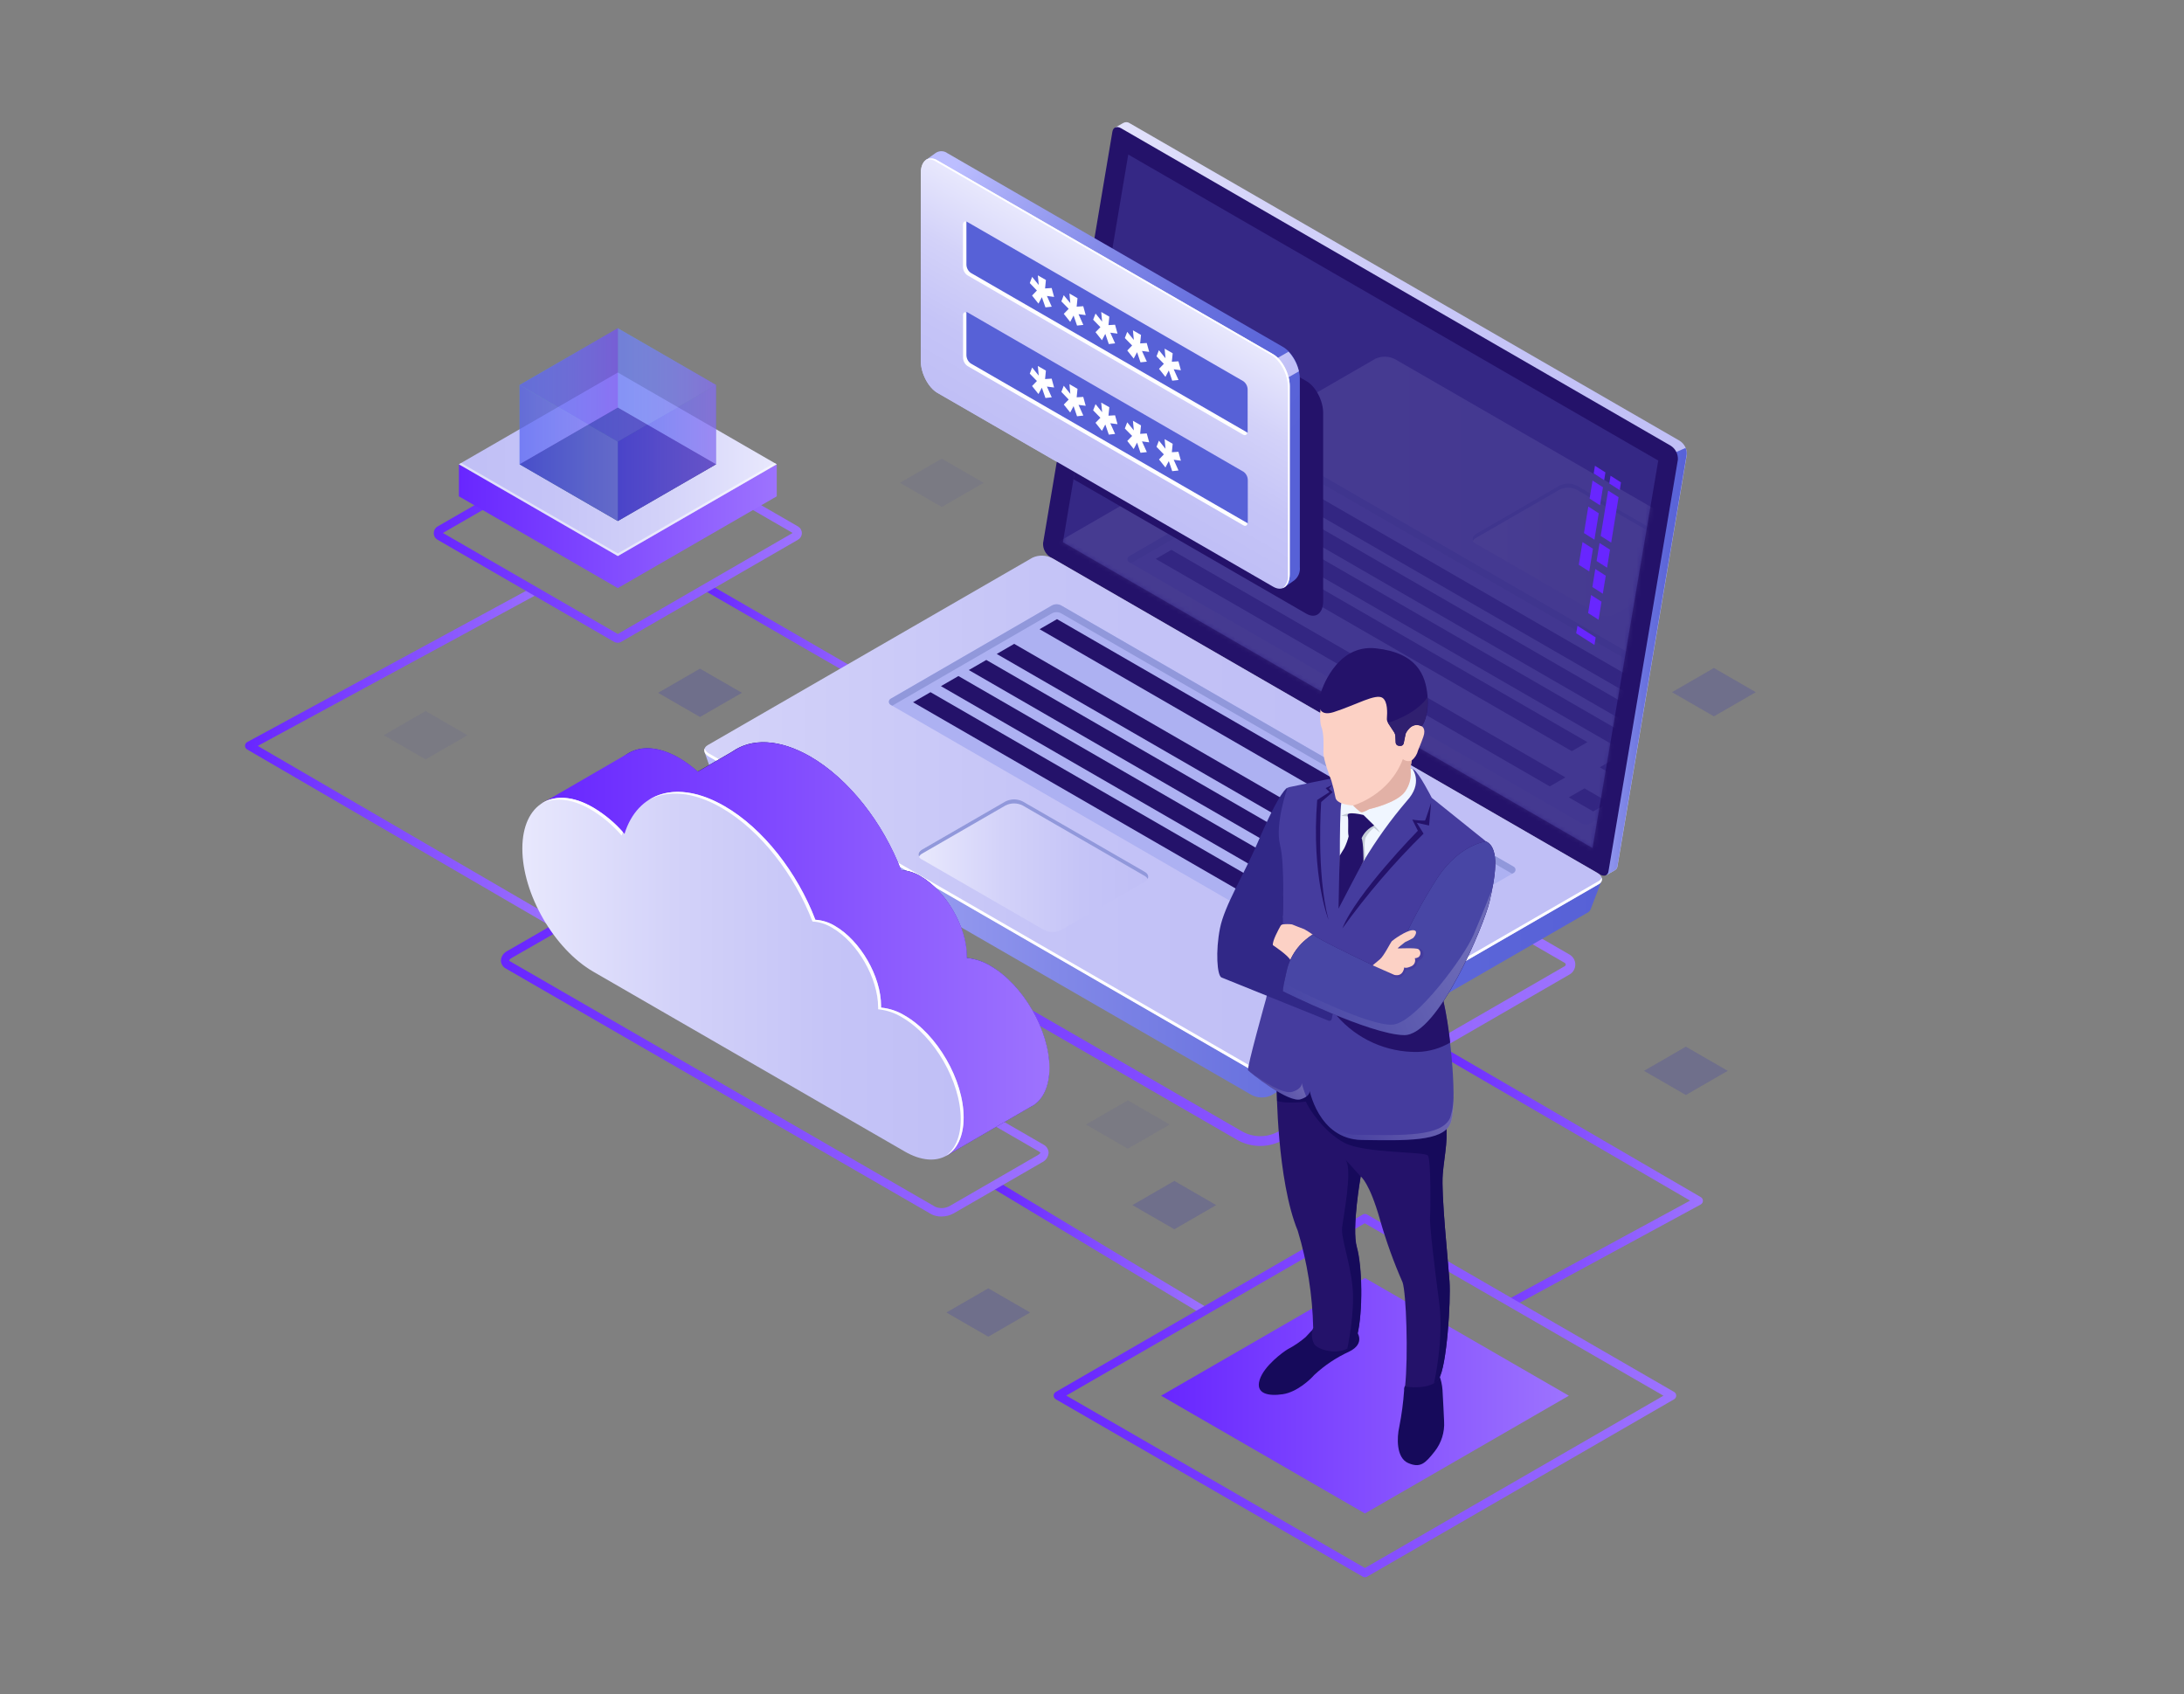 <svg width="517" height="401" viewBox="0 0 517 401" fill="none" xmlns="http://www.w3.org/2000/svg">
<rect x="0" y="0" width="517" height="401" fill="#808080" stroke="none"/>
<g clip-path="url(#clip0_1226_20460)">
<path d="M284.46 311.047L286.25 309.837L235.86 279.497L234.85 281.187L284.46 311.047Z" fill="url(#paint0_linear_1226_20460)"/>
<path d="M209.911 164.557C209.748 164.559 209.588 164.514 209.451 164.427L167.081 139.967C166.962 139.913 166.857 139.835 166.77 139.738C166.684 139.641 166.619 139.527 166.579 139.403C166.54 139.279 166.527 139.148 166.541 139.019C166.555 138.89 166.596 138.765 166.661 138.653C166.726 138.54 166.815 138.443 166.92 138.367C167.025 138.29 167.145 138.237 167.272 138.21C167.4 138.183 167.531 138.183 167.658 138.21C167.785 138.237 167.905 138.291 168.011 138.367L210.371 162.827C210.477 162.886 210.57 162.966 210.645 163.062C210.72 163.158 210.775 163.267 210.807 163.385C210.839 163.502 210.846 163.625 210.83 163.746C210.813 163.866 210.773 163.982 210.711 164.087C210.631 164.229 210.515 164.347 210.374 164.43C210.234 164.513 210.074 164.556 209.911 164.557Z" fill="url(#paint1_linear_1226_20460)"/>
<path d="M132.33 220.207C132.154 220.205 131.982 220.157 131.83 220.067L58.49 177.397C58.338 177.307 58.212 177.178 58.126 177.023C58.04 176.868 57.997 176.694 58 176.517C58.003 176.34 58.053 176.168 58.144 176.017C58.236 175.866 58.365 175.741 58.52 175.657L125.77 139.187C125.886 139.109 126.016 139.057 126.153 139.032C126.29 139.008 126.431 139.013 126.566 139.046C126.701 139.079 126.828 139.14 126.938 139.225C127.049 139.311 127.14 139.418 127.206 139.54C127.273 139.662 127.313 139.797 127.324 139.936C127.335 140.075 127.318 140.214 127.272 140.346C127.226 140.477 127.153 140.598 127.058 140.699C126.963 140.801 126.848 140.882 126.72 140.937L61.02 176.567L132.83 218.347C133.018 218.458 133.164 218.628 133.246 218.83C133.329 219.032 133.342 219.256 133.286 219.466C133.229 219.677 133.105 219.864 132.932 219.997C132.76 220.131 132.548 220.204 132.33 220.207Z" fill="url(#paint2_linear_1226_20460)"/>
<path d="M221.91 92.996L301.38 138.876C303.55 140.136 305.31 138.806 305.31 135.876V91.366C305.31 88.466 303.55 85.106 301.38 83.846L221.91 37.966C219.74 36.716 217.98 38.046 217.98 40.966V85.506C217.98 88.376 219.77 91.766 221.91 92.996Z" fill="url(#paint3_linear_1226_20460)"/>
<path d="M292.77 269.767L175.9 202.247C175.487 202.008 175.144 201.664 174.905 201.251C174.667 200.838 174.541 200.369 174.541 199.892C174.541 199.414 174.667 198.945 174.905 198.532C175.144 198.119 175.487 197.775 175.9 197.537L248.54 155.597L249.11 155.267L371.55 225.957C371.963 226.195 372.306 226.539 372.545 226.952C372.783 227.365 372.909 227.834 372.909 228.312C372.909 228.789 372.783 229.258 372.545 229.671C372.306 230.084 371.963 230.428 371.55 230.667L303.88 269.767C302.192 270.744 300.276 271.258 298.325 271.258C296.374 271.258 294.458 270.744 292.77 269.767ZM177.04 199.497C176.973 199.537 176.918 199.595 176.879 199.663C176.841 199.731 176.82 199.808 176.82 199.887C176.818 199.965 176.838 200.043 176.877 200.112C176.915 200.18 176.972 200.237 177.04 200.277L293.94 267.767C295.278 268.538 296.795 268.944 298.34 268.944C299.885 268.944 301.402 268.538 302.74 267.767L370.41 228.697C370.479 228.659 370.536 228.603 370.576 228.535C370.616 228.467 370.637 228.39 370.637 228.312C370.637 228.233 370.616 228.156 370.576 228.088C370.536 228.02 370.479 227.965 370.41 227.927L249.11 157.927L177.04 199.497Z" fill="url(#paint4_linear_1226_20460)"/>
<path d="M248.959 127.377L265.249 30.767L263.939 30.217L265.939 29.087C266.176 28.957 266.445 28.898 266.714 28.916C266.983 28.933 267.242 29.027 267.459 29.187L397.619 104.337C398.17 104.688 398.617 105.18 398.914 105.762C399.212 106.344 399.348 106.995 399.309 107.647L382.899 205.037C382.881 205.249 382.808 205.453 382.687 205.628C382.566 205.803 382.401 205.944 382.209 206.037L380.289 207.147L379.959 205.357H380.059L250.649 130.687C250.099 130.335 249.652 129.843 249.355 129.261C249.057 128.68 248.921 128.029 248.959 127.377Z" fill="url(#paint5_linear_1226_20460)"/>
<path d="M396.86 106.977L399 106.037C399.241 106.537 399.334 107.095 399.27 107.647L382.86 205.037C382.842 205.249 382.769 205.452 382.648 205.628C382.527 205.803 382.362 205.944 382.17 206.037L380.25 207.147L379.92 205.357H380.02L373.48 201.577L396.86 106.977Z" fill="url(#paint6_linear_1226_20460)"/>
<path d="M248.61 131.857L378.77 207.007C379.77 207.587 380.64 207.247 380.77 206.207L397.19 108.817C397.229 108.165 397.092 107.514 396.795 106.932C396.498 106.35 396.051 105.858 395.5 105.507L265.38 30.357C264.38 29.777 263.51 30.117 263.33 31.157L246.92 128.547C246.882 129.199 247.018 129.85 247.315 130.431C247.613 131.013 248.06 131.505 248.61 131.857Z" fill="#24126A"/>
<g opacity="0.51">
<path d="M267.079 36.577L392.549 109.017L376.989 200.737L251.609 128.347L267.079 36.577Z" fill="#453C9E"/>
</g>
<path d="M166.77 177.967L173.87 181.677L245.1 140.547C245.836 140.215 246.641 140.06 247.448 140.095C248.256 140.13 249.044 140.353 249.75 140.747L372.62 211.667C373.79 211.017 379.15 208.437 379.15 208.437L376.55 215.207C376.416 215.555 376.16 215.843 375.83 216.017L300.83 259.327C300.093 259.66 299.289 259.816 298.482 259.783C297.675 259.75 296.886 259.529 296.18 259.137L170.44 186.547C169.967 186.308 169.592 185.912 169.38 185.427L166.77 177.967Z" fill="url(#paint7_linear_1226_20460)"/>
<path d="M167.889 179.137L296.769 253.517C297.493 253.918 298.299 254.145 299.126 254.18C299.952 254.214 300.775 254.056 301.529 253.717L378.409 209.327C379.629 208.617 379.479 207.387 378.069 206.577L249.189 132.187C248.466 131.785 247.659 131.558 246.832 131.525C246.005 131.492 245.182 131.654 244.429 131.997L167.539 176.377C166.319 177.087 166.479 178.317 167.889 179.137Z" fill="url(#paint8_linear_1226_20460)"/>
<path d="M167.89 178.387L296.77 252.767C297.493 253.169 298.3 253.396 299.127 253.429C299.954 253.462 300.777 253.3 301.53 252.957L378.41 208.577C378.752 208.4 379.018 208.105 379.16 207.747C379.251 208.055 379.224 208.386 379.086 208.676C378.947 208.966 378.706 209.194 378.41 209.317L301.49 253.767C300.735 254.106 299.912 254.264 299.086 254.229C298.26 254.195 297.453 253.968 296.729 253.567L167.89 179.137C166.89 178.587 166.57 177.847 166.8 177.217C167.008 177.727 167.396 178.143 167.89 178.387Z" fill="white"/>
<path d="M335.591 237.427V236.017C335.591 235.877 335.511 235.817 335.401 235.877L330.401 238.757C330.345 238.794 330.3 238.845 330.268 238.904C330.237 238.964 330.221 239.03 330.221 239.097V240.517C330.221 240.647 330.301 240.707 330.401 240.647L335.401 237.777C335.458 237.738 335.506 237.686 335.539 237.625C335.572 237.564 335.59 237.496 335.591 237.427Z" fill="#2842A2"/>
<path d="M328.13 241.767V240.357C328.13 240.217 328.05 240.157 327.95 240.217L322.95 243.097C322.894 243.136 322.848 243.189 322.817 243.25C322.786 243.311 322.77 243.378 322.77 243.447V244.857C322.77 244.987 322.85 245.047 322.95 244.997L327.95 242.117C328.005 242.077 328.051 242.024 328.082 241.963C328.113 241.902 328.13 241.835 328.13 241.767Z" fill="#2842A2"/>
<path d="M358.33 205.167L251.26 143.357C250.91 143.155 250.513 143.049 250.11 143.049C249.706 143.049 249.309 143.155 248.96 143.357L210.83 165.417C210.705 165.489 210.602 165.592 210.53 165.717C210.458 165.842 210.42 165.983 210.42 166.127C210.42 166.271 210.458 166.412 210.53 166.537C210.602 166.661 210.705 166.765 210.83 166.837L317.83 228.627C318.179 228.829 318.576 228.935 318.98 228.935C319.383 228.935 319.78 228.829 320.13 228.627L358.31 206.627C358.442 206.558 358.554 206.454 358.632 206.326C358.71 206.199 358.753 206.053 358.755 205.903C358.757 205.753 358.718 205.606 358.644 205.476C358.569 205.347 358.46 205.24 358.33 205.167Z" fill="#ADB1F2"/>
<path d="M358.33 206.597L357.95 206.817L251.26 145.217C250.911 145.013 250.514 144.905 250.11 144.905C249.706 144.905 249.309 145.013 248.96 145.217L211.22 167.047L210.83 166.827C210.705 166.755 210.602 166.651 210.53 166.527C210.458 166.402 210.42 166.261 210.42 166.117C210.42 165.973 210.458 165.831 210.53 165.707C210.602 165.582 210.705 165.479 210.83 165.407L248.96 143.347C249.309 143.145 249.706 143.039 250.11 143.039C250.513 143.039 250.91 143.145 251.26 143.347L358.33 205.167C358.454 205.24 358.557 205.345 358.629 205.47C358.7 205.595 358.738 205.737 358.738 205.882C358.738 206.026 358.7 206.168 358.629 206.293C358.557 206.419 358.454 206.523 358.33 206.597Z" fill="#9198DB"/>
<path d="M246.09 148.937L339.09 202.637L343.22 200.247L250.22 146.557L246.09 148.937Z" fill="#24126A"/>
<path d="M235.949 154.797L323.179 205.157L327.309 202.767L240.079 152.407L235.949 154.797Z" fill="#24126A"/>
<path d="M229.34 158.607L332.05 217.907L336.19 215.517L233.48 156.217L229.34 158.607Z" fill="#24126A"/>
<path d="M222.74 162.417L325.45 221.717L329.58 219.327L226.88 160.027L222.74 162.417Z" fill="#24126A"/>
<path d="M216.141 166.227L318.841 225.527L322.981 223.137L220.271 163.847L216.141 166.227Z" fill="#24126A"/>
<path d="M344.699 205.877L348.839 208.267L352.979 205.877L348.839 203.497L344.699 205.877Z" fill="#24126A"/>
<path d="M330.121 209.166L338.701 214.116L342.841 211.726L334.251 206.776L330.121 209.166Z" fill="#24126A"/>
<path d="M247.141 220.127L218.271 203.457C218.026 203.371 217.814 203.212 217.664 203C217.514 202.789 217.434 202.536 217.434 202.277C217.434 202.017 217.514 201.765 217.664 201.553C217.814 201.342 218.026 201.182 218.271 201.097L238.011 189.707C238.645 189.386 239.346 189.219 240.056 189.219C240.767 189.219 241.467 189.386 242.101 189.707L270.971 206.367C271.216 206.452 271.428 206.612 271.578 206.823C271.728 207.035 271.809 207.287 271.809 207.547C271.809 207.806 271.728 208.059 271.578 208.27C271.428 208.482 271.216 208.641 270.971 208.727L251.231 220.127C250.597 220.447 249.897 220.614 249.186 220.614C248.476 220.614 247.775 220.447 247.141 220.127Z" fill="url(#paint9_linear_1226_20460)"/>
<path d="M270.97 207.337L242.1 190.667C241.466 190.346 240.766 190.179 240.055 190.179C239.345 190.179 238.644 190.346 238.01 190.667L218.27 202.067C217.971 202.227 217.725 202.47 217.56 202.767C217.27 202.197 217.49 201.547 218.27 201.097L238.01 189.707C238.644 189.386 239.345 189.219 240.055 189.219C240.766 189.219 241.466 189.386 242.1 189.707L270.97 206.367C271.75 206.817 271.97 207.467 271.68 208.037C271.515 207.74 271.269 207.497 270.97 207.337Z" fill="#9198DB"/>
<g opacity="0.11">
<mask id="mask0_1226_20460" style="mask-type:luminance" maskUnits="userSpaceOnUse" x="251" y="36" width="142" height="165">
<path d="M267.08 36.577L392.54 109.017L376.98 200.737L251.6 128.347L267.08 36.577Z" fill="white"/>
</mask>
<g mask="url(#mask0_1226_20460)">
<path d="M249.071 132.037L377.901 206.427C378.625 206.829 379.435 207.056 380.263 207.089C381.091 207.122 381.916 206.96 382.671 206.617L459.551 162.227C460.771 161.527 460.621 160.297 459.211 159.477L330.371 85.097C329.648 84.693 328.841 84.464 328.014 84.43C327.188 84.395 326.364 84.555 325.611 84.897L248.771 129.287C247.501 129.987 247.661 131.227 249.071 132.037Z" fill="url(#paint10_linear_1226_20460)"/>
<path d="M378.292 145.377L349.422 128.707C349.177 128.621 348.965 128.462 348.815 128.25C348.665 128.039 348.584 127.786 348.584 127.527C348.584 127.268 348.665 127.015 348.815 126.803C348.965 126.592 349.177 126.432 349.422 126.347L369.162 114.947C369.796 114.626 370.496 114.459 371.207 114.459C371.917 114.459 372.618 114.626 373.252 114.947L402.112 131.617C402.356 131.702 402.568 131.862 402.718 132.073C402.869 132.285 402.949 132.538 402.949 132.797C402.949 133.056 402.869 133.309 402.718 133.52C402.568 133.732 402.356 133.891 402.112 133.977L382.372 145.377C381.739 145.697 381.04 145.865 380.332 145.865C379.623 145.865 378.924 145.697 378.292 145.377Z" fill="url(#paint11_linear_1226_20460)"/>
<path d="M402.111 132.577L373.251 115.917C372.617 115.596 371.916 115.429 371.206 115.429C370.495 115.429 369.795 115.596 369.161 115.917L349.421 127.317C349.123 127.474 348.876 127.713 348.711 128.007C348.411 127.437 348.641 126.797 349.421 126.347L369.161 114.947C369.795 114.626 370.495 114.459 371.206 114.459C371.916 114.459 372.617 114.626 373.251 114.947L402.111 131.617C402.891 132.067 403.111 132.707 402.821 133.277C402.654 132.982 402.408 132.74 402.111 132.577Z" fill="#9198DB"/>
<path d="M414.77 171.417L307.77 109.607C307.419 109.405 307.02 109.299 306.615 109.299C306.21 109.299 305.812 109.405 305.46 109.607L267.31 131.667C267.186 131.739 267.082 131.842 267.01 131.967C266.938 132.092 266.9 132.233 266.9 132.377C266.9 132.521 266.938 132.662 267.01 132.787C267.082 132.911 267.186 133.015 267.31 133.087L374.31 194.877C374.662 195.079 375.06 195.185 375.465 195.185C375.87 195.185 376.269 195.079 376.62 194.877L414.8 172.877C414.93 172.803 415.038 172.695 415.112 172.565C415.186 172.435 415.223 172.287 415.22 172.138C415.217 171.988 415.174 171.842 415.095 171.715C415.015 171.588 414.903 171.485 414.77 171.417Z" fill="#ADB1F2"/>
<path d="M414.771 172.847L414.381 173.067L307.771 111.477C307.422 111.27 307.023 111.161 306.616 111.161C306.21 111.161 305.811 111.27 305.461 111.477L267.721 133.307L267.341 133.087C267.217 133.015 267.113 132.911 267.041 132.787C266.969 132.662 266.932 132.521 266.932 132.377C266.932 132.233 266.969 132.092 267.041 131.967C267.113 131.842 267.217 131.739 267.341 131.667L305.461 109.607C305.813 109.405 306.211 109.299 306.616 109.299C307.022 109.299 307.42 109.405 307.771 109.607L414.771 171.417C414.896 171.49 414.999 171.595 415.071 171.72C415.142 171.845 415.18 171.987 415.18 172.132C415.18 172.276 415.142 172.418 415.071 172.544C414.999 172.669 414.896 172.773 414.771 172.847Z" fill="#9198DB"/>
<path d="M277.29 130.157L370.56 184.007L366.87 186.147L273.59 132.297L277.29 130.157Z" fill="#24126A"/>
<path d="M287.12 124.487L375.77 175.667L372.08 177.807L283.42 126.617L287.12 124.487Z" fill="#24126A"/>
<path d="M382.391 179.497L390.671 184.277L386.981 186.407L378.701 181.627L382.391 179.497Z" fill="#24126A"/>
<path d="M375.081 186.617L380.841 189.947L377.151 192.077L371.381 188.747L375.081 186.617Z" fill="#24126A"/>
<path d="M293.28 120.927L396.83 180.717L393.13 182.847L289.58 123.067L293.28 120.927Z" fill="#24126A"/>
<path d="M299.43 117.377L402.99 177.157L399.29 179.297L295.74 119.507L299.43 117.377Z" fill="#24126A"/>
<path d="M305.59 113.817L409.14 173.607L405.45 175.737L301.9 115.957L305.59 113.817Z" fill="#24126A"/>
</g>
</g>
<path d="M380.949 114.436L383.429 116.026L383.719 114.186L381.249 112.606L380.949 114.436Z" fill="#6826FF"/>
<path d="M378.92 126.857L381.4 128.447L383.15 117.697L380.68 116.117L378.92 126.857Z" fill="#6826FF"/>
<path d="M377.949 132.797L380.429 134.387L381.119 130.117L378.649 128.537L377.949 132.797Z" fill="#6826FF"/>
<path d="M376.949 138.957L379.419 140.537L380.119 136.277L377.639 134.687L376.949 138.957Z" fill="#6826FF"/>
<path d="M376.291 118.017L378.761 119.607L379.461 115.337L376.991 113.757L376.291 118.017Z" fill="#6826FF"/>
<path d="M374.961 126.177L377.431 127.757L378.461 121.497L375.981 119.907L374.961 126.177Z" fill="#6826FF"/>
<path d="M373.73 133.687L376.21 135.267L377.08 129.887L374.61 128.307L373.73 133.687Z" fill="#6826FF"/>
<path d="M375.939 145.117L378.419 146.697L379.109 142.427L376.639 140.847L375.939 145.117Z" fill="#6826FF"/>
<path d="M377.26 112.077L379.74 113.667L380.04 111.827L377.56 110.247L377.26 112.077Z" fill="#6826FF"/>
<path d="M373.121 149.907L377.441 152.667L377.731 150.887L373.411 148.127L373.121 149.907Z" fill="#6826FF"/>
<path d="M220.42 287.387L119.82 229.307C119.457 229.125 119.149 228.85 118.929 228.508C118.709 228.167 118.585 227.773 118.57 227.367C118.605 226.883 118.768 226.416 119.042 226.016C119.316 225.615 119.692 225.294 120.13 225.087L141.04 213.017C141.852 212.564 142.76 212.311 143.689 212.28C144.617 212.249 145.54 212.44 146.38 212.837L246.99 270.927C247.353 271.108 247.659 271.385 247.877 271.726C248.096 272.068 248.217 272.462 248.23 272.867C248.195 273.349 248.032 273.814 247.758 274.213C247.483 274.612 247.108 274.931 246.67 275.137L225.77 287.207C224.869 287.709 223.852 287.967 222.82 287.957C221.985 287.976 221.158 287.78 220.42 287.387ZM142.02 214.767L121.11 226.767C120.63 227.047 120.54 227.297 120.54 227.347C120.54 227.397 120.6 227.467 120.8 227.587L221.41 285.667C221.949 285.893 222.532 285.995 223.116 285.963C223.7 285.932 224.269 285.769 224.78 285.487L245.69 273.417C246.17 273.147 246.27 272.897 246.27 272.847C246.27 272.797 246.2 272.717 246 272.607L145.4 214.517C144.969 214.304 144.491 214.201 144.01 214.217C143.311 214.228 142.626 214.417 142.02 214.767Z" fill="url(#paint12_linear_1226_20460)"/>
<path d="M160.71 179.407C163.49 181.068 165.982 183.169 168.09 185.627C171.18 175.707 180.6 172.627 191.75 179.067C200.98 184.387 209.02 194.867 213.27 205.967C214.918 206.065 216.515 206.571 217.92 207.437C223.92 210.907 228.82 219.367 228.82 226.317C228.82 226.467 228.82 226.607 228.82 226.747C230.808 226.942 232.726 227.585 234.43 228.627C242.13 233.077 248.37 243.887 248.37 252.777C248.37 261.667 242.13 265.277 234.43 260.827L160.73 218.277C151.44 212.907 143.9 199.857 143.9 189.127C143.9 178.397 151.42 174.047 160.71 179.407Z" fill="url(#paint13_linear_1226_20460)"/>
<path d="M160.711 179.407C162.294 180.336 163.779 181.425 165.141 182.657L173.381 177.897C177.911 174.717 184.461 174.897 191.751 179.067C200.981 184.387 209.021 194.867 213.271 205.967C214.918 206.065 216.516 206.57 217.921 207.437C223.921 210.907 228.821 219.367 228.821 226.317C228.821 226.467 228.821 226.607 228.821 226.747C230.808 226.942 232.726 227.585 234.431 228.627C242.131 233.077 248.371 243.887 248.371 252.777C248.371 257.187 246.841 260.287 244.371 261.777H244.311L224.131 273.497L219.721 252.287L160.721 218.287C151.431 212.917 143.891 199.867 143.891 189.137C143.891 178.407 151.421 174.047 160.711 179.407Z" fill="url(#paint14_radial_1226_20460)"/>
<path d="M128.27 190.167L148.77 178.287C151.82 176.467 156.07 176.697 160.77 179.407C162.353 180.336 163.838 181.425 165.2 182.657L173.44 177.897C177.97 174.717 184.52 174.897 191.81 179.067C201.04 184.387 209.08 194.867 213.33 205.967C214.977 206.065 216.575 206.57 217.98 207.437C223.98 210.907 228.88 219.367 228.88 226.317C228.88 226.467 228.88 226.607 228.88 226.747C230.867 226.942 232.785 227.585 234.49 228.627C242.19 233.077 248.43 243.887 248.43 252.777C248.43 257.187 246.9 260.287 244.43 261.777H244.37L224.19 273.497L219.78 252.287L160.78 218.287C153.25 213.937 146.87 204.537 144.73 195.417L128.27 190.167Z" fill="url(#paint15_linear_1226_20460)"/>
<path d="M140.46 191.167C143.242 192.822 145.731 194.923 147.83 197.387C150.92 187.457 160.35 184.387 171.5 190.817C180.73 196.147 188.77 206.617 193.02 217.717C194.667 217.821 196.263 218.325 197.67 219.187C203.67 222.667 208.57 231.117 208.57 238.067C208.57 238.217 208.57 238.357 208.57 238.507C210.559 238.697 212.478 239.34 214.18 240.387C221.88 244.827 228.12 255.637 228.12 264.527C228.12 273.417 221.88 277.027 214.18 272.577L140.48 230.027C131.19 224.667 123.65 211.617 123.65 200.877C123.65 190.137 131.17 185.767 140.46 191.167Z" fill="url(#paint16_linear_1226_20460)"/>
<path d="M147.16 197.767C145.046 195.316 142.551 193.222 139.77 191.567C135.22 188.947 131.1 188.647 128.07 190.287C131.15 188.207 135.55 188.287 140.44 191.167C143.059 192.719 145.421 194.669 147.44 196.947C147.34 197.227 147.25 197.507 147.16 197.767Z" fill="white"/>
<path d="M227.43 264.937C227.43 256.047 221.19 245.237 213.49 240.787C211.782 239.745 209.861 239.102 207.87 238.907C207.87 238.767 207.87 238.627 207.87 238.477C207.87 231.527 202.99 223.067 196.97 219.597C195.569 218.73 193.975 218.225 192.33 218.127C188.07 207.027 180.03 196.547 170.81 191.217C164.06 187.327 157.95 186.917 153.49 189.397C158 186.477 164.39 186.727 171.49 190.817C180.72 196.147 188.76 206.617 193.01 217.717C194.657 217.821 196.253 218.325 197.66 219.187C203.66 222.667 208.56 231.117 208.56 238.067C208.56 238.217 208.56 238.357 208.56 238.507C210.549 238.697 212.468 239.34 214.17 240.387C221.87 244.827 228.11 255.637 228.11 264.527C228.11 269.097 226.46 272.267 223.82 273.667C226.06 272.107 227.43 269.107 227.43 264.937Z" fill="white"/>
<path d="M357.651 309.347C357.432 309.342 357.22 309.265 357.049 309.129C356.878 308.992 356.757 308.803 356.703 308.591C356.65 308.378 356.668 308.154 356.754 307.953C356.84 307.752 356.99 307.585 357.181 307.477L400.081 284.197L337.921 248.037C337.703 247.898 337.547 247.681 337.486 247.431C337.424 247.18 337.462 246.916 337.591 246.692C337.72 246.469 337.931 246.304 338.178 246.232C338.426 246.161 338.692 246.187 338.921 246.307L402.611 283.367C402.764 283.454 402.892 283.581 402.982 283.733C403.071 283.886 403.118 284.06 403.118 284.237C403.118 284.414 403.071 284.587 402.982 284.74C402.892 284.893 402.764 285.02 402.611 285.107L358.151 309.227C357.998 309.313 357.825 309.355 357.651 309.347Z" fill="url(#paint17_linear_1226_20460)"/>
<path d="M323.11 373.346C322.935 373.348 322.763 373.303 322.61 373.217L249.92 331.217C249.769 331.129 249.643 331.002 249.555 330.851C249.468 330.699 249.422 330.527 249.422 330.352C249.422 330.176 249.468 330.004 249.555 329.852C249.643 329.701 249.769 329.574 249.92 329.487L322.61 287.487C322.762 287.399 322.935 287.353 323.11 287.353C323.286 287.353 323.458 287.399 323.61 287.487L396.3 329.487C396.452 329.574 396.577 329.701 396.665 329.852C396.752 330.004 396.798 330.176 396.798 330.352C396.798 330.527 396.752 330.699 396.665 330.851C396.577 331.002 396.452 331.129 396.3 331.217L323.61 373.217C323.458 373.303 323.285 373.348 323.11 373.346ZM252.41 330.346L323.11 371.157L393.77 330.376L323.07 289.566L252.41 330.346Z" fill="url(#paint18_linear_1226_20460)"/>
<path d="M323.11 358.247L371.38 330.377L323.12 302.517L274.85 330.377L323.11 358.247Z" fill="url(#paint19_linear_1226_20460)"/>
<path d="M310.77 314.707C310.77 314.707 309.94 315.527 309.08 316.497C307.778 317.617 306.352 318.583 304.83 319.377C303.83 319.967 299.21 323.287 298.18 326.637C297.15 329.987 300.37 330.527 303.7 330.017C307.03 329.507 310.19 326.537 311.12 325.457C313.554 323.191 316.336 321.331 319.36 319.947C323.47 317.947 321.08 315.067 321.08 315.067L310.77 314.707Z" fill="#160A5B"/>
<path d="M340.689 325.497C341.118 326.616 341.381 327.792 341.469 328.987C341.609 330.987 341.779 335.197 341.849 336.437C342.005 339.002 341.215 341.535 339.629 343.557C337.379 346.407 336.219 347.557 333.349 346.317C330.479 345.077 330.659 340.237 331.239 337.747C331.803 334.884 332.187 331.988 332.389 329.077C332.35 328.732 332.417 328.384 332.579 328.077L340.689 325.497Z" fill="#160A5B"/>
<path d="M302.211 257.037C302.211 257.037 302.261 279.377 307.211 291.347C309.46 298.797 310.688 306.517 310.861 314.297C310.608 314.921 310.5 315.595 310.545 316.267C310.59 316.939 310.787 317.592 311.121 318.177C312.301 319.947 319.901 321.727 321.301 316.047C322.701 310.367 322.481 299.687 321.211 295.197C319.941 290.707 322.121 278.487 322.121 278.487C322.121 278.487 324.171 279.867 326.691 288.757C328.126 293.792 329.904 298.724 332.011 303.517C332.891 305.977 333.391 320.937 332.611 328.217C332.611 328.217 338.771 329.217 340.611 326.337C342.451 323.457 343.451 308.147 343.121 303.267C342.791 298.387 341.121 282.707 341.541 277.887C341.961 273.067 343.041 269.157 342.061 264.307C341.081 259.457 308.711 247.917 308.711 247.917L302.211 257.037Z" fill="#24126A"/>
<path d="M341.52 277.887C341.92 273.057 343.02 269.157 342.04 264.307C341.67 262.477 336.86 259.717 331.04 256.967C321.04 255.807 308.44 254.437 307.56 254.547C305.992 254.924 304.454 255.419 302.96 256.027L302.24 257.027C302.24 257.027 302.24 258.387 302.32 260.607C304.63 261.367 309.13 260.757 309.13 260.757C309.72 262.337 313.47 267.997 318.25 270.517C323.03 273.037 337.25 272.567 338.01 273.517C338.77 274.467 338.65 286.667 338.52 288.217C338.39 289.767 339.52 299.587 340.68 308.267C341.84 316.947 339.53 327.097 339.46 327.427C339.926 327.159 340.324 326.785 340.62 326.337C342.49 323.427 343.46 308.147 343.13 303.267C342.8 298.387 341.12 282.707 341.52 277.887Z" fill="#160A5B"/>
<path d="M314.941 184.317C314.941 184.317 307.661 185.787 305.211 186.317C305.012 186.362 304.827 186.453 304.671 186.584C304.514 186.714 304.391 186.88 304.311 187.067C303.561 188.827 301.661 194.317 302.791 202.417C303.631 207.918 303.866 213.495 303.491 219.047L299.711 236.397C299.711 236.397 295.091 252.887 295.441 253.347C295.791 253.807 304.951 261.147 307.891 260.217C310.831 259.287 309.891 257.617 309.891 257.617C309.891 257.617 311.961 269.697 322.411 269.847C332.861 269.997 341.411 270.237 343.291 266.047C345.171 261.857 343.351 244.047 341.681 236.967C340.011 229.887 335.981 215.757 335.981 215.757L351.771 199.167L338.931 188.847C338.931 188.847 335.931 182.967 334.691 182.197C333.451 181.427 332.691 182.027 332.691 182.027L314.941 184.317Z" fill="#453C9E"/>
<path d="M308.16 256.367C308.16 256.967 307.78 257.867 305.89 258.457C303.84 259.107 298.94 255.957 295.74 253.597C297.33 254.997 305.2 261.047 307.89 260.197C308.361 260.054 308.808 259.845 309.22 259.577C308.784 258.536 308.43 257.462 308.16 256.367Z" fill="url(#paint20_linear_1226_20460)" fill-opacity="0.2"/>
<path d="M343.271 264.617C341.271 269.037 332.271 268.777 321.271 268.617C318.834 268.619 316.455 267.868 314.461 266.467C315.502 267.533 316.747 268.378 318.121 268.954C319.495 269.529 320.971 269.823 322.461 269.817C332.921 269.957 341.461 270.207 343.341 266.017C343.961 264.647 344.171 261.797 344.131 258.347C344.211 260.471 343.92 262.593 343.271 264.617Z" fill="url(#paint21_linear_1226_20460)" fill-opacity="0.2"/>
<path d="M334.37 182.037C334.37 182.037 336.96 185.347 333 189.617C329.195 194.07 325.773 198.837 322.77 203.867C320.51 207.577 318.46 209.527 317.24 212.727C317.24 212.727 317.18 208.887 317.17 202.957C317.17 197.367 317.24 191.557 317.52 190.097C318.07 187.097 331.45 180.507 334.37 182.037Z" fill="#F0F6FF"/>
<path d="M324.131 191.527C324.131 191.527 322.731 192.337 322.261 192.257C321.791 192.177 320.311 190.667 320.311 190.667C320.311 190.667 316.521 190.507 316.151 188.867C315.897 187.469 315.563 186.086 315.151 184.727C314.781 183.877 313.251 179.727 313.281 178.127C313.311 176.527 313.441 173.547 312.771 171.977C312.101 170.407 311.521 154.797 326.551 155.607C341.581 156.417 336.551 171.927 336.551 171.927C336.551 171.927 337.641 172.417 336.931 174.417C336.221 176.417 336.061 176.617 335.691 177.607C335.464 178.555 334.929 179.403 334.171 180.017L333.871 181.857C334.033 182.821 334.002 183.808 333.781 184.761C333.559 185.713 333.152 186.612 332.581 187.407C330.641 190.107 324.131 191.527 324.131 191.527Z" fill="#FCD1C5"/>
<path d="M304.77 186.467C304.77 186.467 303.16 186.667 297.64 199.627C294.55 206.867 289.88 214.317 288.8 219.717C287.72 225.117 288.1 230.947 289.16 231.377C290.22 231.807 308.71 239.257 314.5 241.607C314.575 241.638 314.656 241.652 314.738 241.648C314.819 241.644 314.898 241.622 314.97 241.584C315.042 241.546 315.104 241.492 315.152 241.427C315.201 241.362 315.234 241.287 315.25 241.207L317.09 232.207L305.6 227.437C304.427 225.935 303.007 224.643 301.4 223.617C301.4 223.617 303.83 219.387 303.71 218.217C303.59 217.047 304.25 204.937 303.01 199.977C301.77 195.017 304.77 186.467 304.77 186.467Z" fill="#312887"/>
<path d="M310.77 221.237C310.126 220.775 309.458 220.348 308.77 219.957C308.38 219.797 306.26 219.017 305.85 218.817C305.13 218.719 304.4 218.719 303.68 218.817C303.569 218.826 303.463 218.862 303.369 218.921C303.275 218.981 303.196 219.061 303.14 219.157C302.63 220.057 301.19 222.697 301.31 223.717C301.31 223.717 305.12 226.247 305.52 227.347L306.13 227.497C306.13 227.497 308.86 221.987 310.77 221.237Z" fill="#FCD1C5"/>
<path d="M341.7 236.947C341.3 235.247 340.76 233.137 340.18 230.947L316.43 240.437C318.802 243.18 321.747 245.369 325.058 246.85C328.368 248.33 331.964 249.067 335.59 249.007C338.299 248.926 340.944 248.162 343.28 246.787C342.933 243.48 342.405 240.196 341.7 236.947Z" fill="#24126A"/>
<path d="M351.771 199.167C351.771 199.167 345.561 199.867 340.351 207.677C336.879 213.063 333.842 218.717 331.271 224.587L331.071 225.587C330.952 226.215 330.691 226.808 330.308 227.319C329.924 227.831 329.428 228.247 328.858 228.537C328.288 228.827 327.66 228.982 327.021 228.991C326.381 228.999 325.749 228.861 325.171 228.587C319.941 226.097 312.171 222.337 310.771 221.227C309.219 222.163 307.871 223.403 306.809 224.872C305.747 226.341 304.993 228.009 304.591 229.777C303.451 234.627 303.711 234.657 303.711 234.657C303.711 234.657 324.341 244.907 332.401 245.017C340.461 245.127 351.341 218.877 352.601 213.427C353.861 207.977 355.241 200.767 351.771 199.167Z" fill="#24126A"/>
<path d="M351.771 199.167C351.771 199.167 345.561 199.867 340.351 207.677C336.879 213.063 333.842 218.717 331.271 224.587L331.071 225.587C330.952 226.215 330.691 226.808 330.308 227.319C329.924 227.831 329.428 228.247 328.858 228.537C328.288 228.827 327.66 228.982 327.021 228.991C326.381 228.999 325.749 228.861 325.171 228.587C319.941 226.097 312.171 222.337 310.771 221.227C309.219 222.163 307.871 223.403 306.809 224.872C305.747 226.341 304.993 228.009 304.591 229.777C303.451 234.627 303.711 234.657 303.711 234.657C303.711 234.657 324.341 244.907 332.401 245.017C340.461 245.127 351.341 218.877 352.601 213.427C353.861 207.977 355.241 200.767 351.771 199.167Z" fill="#4846A5"/>
<path d="M328.1 229.907C328.1 229.907 330.67 232.437 331.85 231.117C333.03 229.797 332.69 229.637 332.69 229.637C332.69 229.637 335.06 229.637 335.39 228.197C335.72 226.757 336.86 227.537 336.97 225.877C337.08 224.217 335.08 224.517 335.08 224.517L328.1 229.907Z" fill="#453C9E"/>
<path d="M324.949 228.507C324.949 228.507 325.689 227.857 326.639 227.087C327.589 226.317 329.189 223.087 329.449 222.807C329.709 222.527 332.919 220.187 334.449 220.187C335.979 220.187 334.799 221.857 334.449 222.087C334.099 222.317 332.599 223.017 332.599 223.017C332.599 223.017 331.039 224.257 330.859 224.437C330.679 224.617 335.109 224.247 335.799 224.687C335.939 224.799 336.052 224.941 336.129 225.103C336.207 225.265 336.247 225.442 336.247 225.622C336.247 225.801 336.207 225.978 336.129 226.14C336.052 226.302 335.939 226.444 335.799 226.557C335.535 226.723 335.231 226.816 334.919 226.827C335.047 227.198 335.028 227.605 334.864 227.963C334.7 228.32 334.405 228.601 334.039 228.747C332.699 229.337 332.409 228.987 332.409 228.987C332.409 228.987 332.229 231.277 330.059 230.767L324.949 228.507Z" fill="#FCD1C5"/>
<path d="M312.661 163.997C312.661 163.997 310.541 170.207 315.751 168.547C320.961 166.887 325.751 164.047 327.311 165.217C328.521 166.107 328.401 168.757 328.311 169.967C328.268 170.378 328.366 170.791 328.591 171.137L330.071 173.397C330.233 173.656 330.326 173.952 330.341 174.257L330.411 175.807C330.422 175.996 330.501 176.175 330.634 176.311C330.766 176.447 330.942 176.53 331.131 176.547H331.481C331.67 176.563 331.858 176.508 332.01 176.394C332.161 176.279 332.265 176.113 332.301 175.927L332.761 173.657C332.761 173.657 334.051 170.657 336.591 171.897C336.591 171.897 338.371 169.627 337.921 164.677C337.471 159.727 335.391 154.527 325.711 153.467C316.031 152.407 312.661 163.997 312.661 163.997Z" fill="#24126A"/>
<path d="M326.659 197.086L325.239 195.926C324.46 196.548 323.805 197.311 323.309 198.176C322.759 199.346 323.189 203.116 323.189 203.116L322.729 203.866L322.209 202.866L321.859 198.416C321.859 198.416 322.439 195.146 322.489 195.066C323.425 195.139 324.356 195.259 325.279 195.426C325.839 195.889 326.307 196.452 326.659 197.086Z" fill="#C4CCD6"/>
<path d="M319.77 192.497C318.976 192.518 318.2 192.735 317.51 193.127L319.39 193.277C319.67 193.317 319.77 192.497 319.77 192.497Z" fill="#C4CCD6"/>
<path d="M322.771 192.917L325.311 195.417C323.973 196.01 322.904 197.079 322.311 198.417C322.311 198.417 319.471 198.877 319.231 197.837C318.991 196.797 319.331 194.237 319.021 193.077C318.711 191.917 322.771 192.917 322.771 192.917Z" fill="#24126A"/>
<path d="M319.309 197.767C319.059 198.804 318.693 199.81 318.219 200.767C317.669 201.637 317.109 202.607 317.109 202.607L316.859 215.087C316.859 215.087 321.689 205.767 322.769 203.867C322.769 203.867 322.769 199.307 322.319 198.437C321.869 197.567 319.309 197.767 319.309 197.767Z" fill="#24126A"/>
<path d="M332.091 179.667C328.861 188.297 320.311 190.667 320.311 190.667C320.311 190.667 321.791 192.177 322.261 192.257C322.731 192.337 324.131 191.527 324.131 191.527C324.131 191.527 330.641 190.107 332.581 187.407C333.151 186.613 333.559 185.713 333.78 184.761C334.002 183.808 334.032 182.821 333.871 181.857L334.171 180.017C333.826 180.158 333.448 180.2 333.081 180.138C332.713 180.077 332.37 179.913 332.091 179.667Z" fill="#E2B1A6"/>
<path d="M338.77 190.026C338.77 190.026 337.48 194.096 337.32 194.246C336.314 194.253 335.311 194.173 334.32 194.006L335.64 196.646C335.64 196.646 320.96 211.606 317.77 219.766C323.532 211.758 329.962 204.251 336.99 197.326L335.39 194.766L338.3 195.406L338.77 190.026Z" fill="#24126A"/>
<path d="M315.369 185.816L314.589 186.666L315.459 187.516L312.759 189.836C312.759 189.836 311.539 206.566 314.489 217.746C314.489 217.746 310.369 207.456 311.809 189.356L314.709 187.486L313.799 186.546L315.369 185.816Z" fill="#24126A"/>
<path d="M322.08 278.486L322.17 278.566L318.57 274.566C320.22 277.016 317.98 287.996 317.71 290.566C317.44 293.136 319.5 298.346 320.16 304.476C320.82 310.606 318.94 319.266 318.93 319.286C319.523 318.959 320.039 318.507 320.441 317.962C320.844 317.416 321.123 316.79 321.26 316.126C322.66 310.456 322.44 299.766 321.17 295.276C319.9 290.786 322.08 278.486 322.08 278.486Z" fill="#160A5B"/>
<path d="M332.36 245.027C340.42 245.127 351.3 218.887 352.56 213.437C352.77 212.527 352.98 211.567 353.18 210.597C353.18 210.677 350.92 216.347 348.78 221.367C346.64 226.387 335.47 241.637 329.94 242.507C324.94 243.297 307.31 234.507 303.94 232.787C303.58 234.637 303.71 234.667 303.71 234.667C303.71 234.667 324.3 244.917 332.36 245.027Z" fill="url(#paint22_linear_1226_20460)" fill-opacity="0.2"/>
<path d="M331.441 176.577C331.63 176.592 331.818 176.538 331.969 176.424C332.121 176.309 332.224 176.143 332.261 175.957L332.721 173.687C332.721 173.687 334.011 170.687 336.551 171.927C336.551 171.927 338.231 169.767 337.911 165.097C334.911 169.317 328.551 171.097 328.551 171.097L330.031 173.357C330.193 173.615 330.286 173.912 330.301 174.217L330.371 175.767C330.382 175.956 330.461 176.135 330.593 176.271C330.725 176.406 330.902 176.49 331.091 176.507L331.441 176.577Z" fill="#302070"/>
<path d="M262.581 63.237L309.291 90.237C311.461 91.487 313.221 94.857 313.221 97.747V142.297C313.221 145.187 311.461 146.517 309.291 145.297L254.131 113.447L262.581 63.237Z" fill="#24126A"/>
<path d="M219.221 37.837L221.491 36.206C221.905 35.926 222.395 35.781 222.895 35.792C223.395 35.802 223.879 35.968 224.281 36.267L303.771 82.156C305.941 83.406 307.701 86.776 307.701 89.666V134.216C307.762 134.796 307.68 135.382 307.462 135.922C307.244 136.463 306.897 136.942 306.451 137.316L304.091 138.996L303.961 137.276L303.771 137.176L224.301 91.296C222.131 90.037 220.371 86.677 220.371 83.776V39.246C220.369 38.854 220.406 38.462 220.481 38.077L219.221 37.837Z" fill="url(#paint23_linear_1226_20460)"/>
<path d="M307.479 87.887L286.479 99.997L281.199 96.997L305.019 83.247C306.234 84.55 307.082 86.151 307.479 87.887Z" fill="url(#paint24_linear_1226_20460)"/>
<path d="M221.91 92.996L301.38 138.876C303.55 140.136 305.31 138.806 305.31 135.876V91.366C305.31 88.466 303.55 85.106 301.38 83.846L221.91 37.966C219.74 36.716 217.98 38.046 217.98 40.966V85.506C217.98 88.376 219.77 91.766 221.91 92.996Z" fill="url(#paint25_linear_1226_20460)"/>
<path d="M304.879 136.137V91.597C304.879 88.697 303.119 85.337 300.949 84.077L221.479 38.197C221.148 37.972 220.769 37.826 220.372 37.769C219.976 37.711 219.571 37.745 219.189 37.867C219.601 37.611 220.08 37.484 220.565 37.502C221.049 37.52 221.517 37.682 221.909 37.967L301.379 83.847C303.549 85.107 305.309 88.467 305.309 91.367V135.907C305.309 137.657 304.659 138.837 303.669 139.217C304.099 138.834 304.432 138.356 304.642 137.821C304.853 137.286 304.934 136.709 304.879 136.137Z" fill="white"/>
<path d="M229.261 64.947L294.121 102.357C294.621 102.647 295.051 102.807 295.341 102.357C295.391 102.287 295.341 102.187 295.341 102.087V92.247C295.343 91.858 295.254 91.475 295.08 91.127C294.906 90.78 294.653 90.478 294.341 90.247L228.961 52.527C228.911 52.527 228.861 52.447 228.811 52.457C228.321 52.537 228.301 52.987 228.301 53.687L228.141 63.127C228.164 63.499 228.278 63.859 228.473 64.177C228.668 64.494 228.939 64.759 229.261 64.947Z" fill="#5761D7"/>
<path d="M229.13 86.347L294.13 123.787C294.63 124.077 295.28 124.377 295.38 123.787C295.386 123.697 295.386 123.606 295.38 123.517V113.677C295.382 113.288 295.293 112.904 295.119 112.557C294.945 112.209 294.692 111.908 294.38 111.677L229.02 73.936L228.87 73.867C228.37 73.677 228.24 74.326 228.24 75.016V84.337C228.219 84.718 228.289 85.099 228.444 85.448C228.598 85.798 228.833 86.106 229.13 86.347Z" fill="#5761D7"/>
<path d="M228.77 52.467C228.765 52.553 228.765 52.64 228.77 52.727V62.567C228.767 62.955 228.857 63.339 229.031 63.686C229.204 64.034 229.458 64.335 229.77 64.567L295.13 102.307L295.28 102.377C295.18 102.947 294.76 103.177 294.28 102.887L228.96 65.137C228.649 64.904 228.397 64.602 228.224 64.255C228.05 63.908 227.96 63.525 227.96 63.137V53.317C227.92 52.617 228.31 52.277 228.77 52.467Z" fill="white"/>
<path d="M228.771 73.907C228.766 73.997 228.766 74.087 228.771 74.177V84.017C228.768 84.405 228.858 84.789 229.031 85.136C229.205 85.484 229.458 85.785 229.771 86.017L295.191 123.767L295.341 123.837C295.241 124.407 294.821 124.637 294.341 124.347L228.981 86.617C228.67 86.384 228.418 86.082 228.245 85.735C228.071 85.388 227.981 85.005 227.981 84.617V74.767C227.921 74.067 228.311 73.767 228.771 73.907Z" fill="white"/>
<path d="M276.68 87.696L275.88 89.216L274.36 87.306L275.51 86.116L273.77 84.346L274.34 82.896L275.9 84.806L275.69 82.526L277.6 83.626L277.4 85.626L278.96 85.526L279.54 87.636L277.84 87.406L278.98 89.946L277.49 90.106L276.68 87.696Z" fill="white"/>
<path d="M269.17 83.367L268.37 84.876L266.85 82.966L268 81.776L266.27 80.016L266.84 78.556L268.4 80.466L268.19 78.186L270.1 79.287L269.9 81.287L271.46 81.197L272.04 83.296L270.33 83.076L271.48 85.606L269.98 85.766L269.17 83.367Z" fill="white"/>
<path d="M261.65 79.027L260.85 80.537L259.33 78.627L260.49 77.437L258.77 75.677L259.34 74.217L260.9 76.137L260.68 73.847L262.6 74.957L262.4 76.957L263.96 76.867L264.54 78.967L262.83 78.747L263.97 81.277L262.48 81.437L261.65 79.027Z" fill="white"/>
<path d="M254.14 74.687L253.34 76.197L251.82 74.287L252.98 73.097L251.25 71.337L251.81 69.877L253.37 71.767L253.16 69.477L255.07 70.587L254.87 72.587L256.43 72.487L257.01 74.587L255.31 74.367L256.45 76.907L254.96 77.067L254.14 74.687Z" fill="white"/>
<path d="M246.63 70.347L245.83 71.867L244.31 69.957L245.46 68.767L243.77 67.007L244.33 65.547L245.89 67.457L245.68 65.177L247.59 66.277L247.39 68.277L248.95 68.177L249.53 70.287L247.83 70.057L248.97 72.597L247.48 72.757L246.63 70.347Z" fill="white"/>
<path d="M276.68 109.147L275.88 110.657L274.36 108.757L275.51 107.557L273.77 105.767L274.34 104.307L275.9 106.227L275.69 103.947L277.6 105.047L277.4 107.047L278.96 106.947L279.54 109.047L277.84 108.827L278.98 111.367L277.49 111.527L276.68 109.147Z" fill="white"/>
<path d="M269.17 104.767L268.37 106.287L266.85 104.377L268 103.187L266.27 101.427L266.84 99.967L268.4 101.877L268.19 99.597L270.1 100.697L269.9 102.697L271.46 102.597L272.04 104.707L270.33 104.477L271.48 107.017L269.98 107.177L269.17 104.767Z" fill="white"/>
<path d="M261.65 100.477L260.85 101.987L259.33 100.077L260.49 98.887L258.77 97.127L259.34 95.667L260.9 97.577L260.68 95.297L262.6 96.397L262.4 98.397L263.96 98.307L264.54 100.407L262.83 100.187L263.97 102.717L262.48 102.877L261.65 100.477Z" fill="white"/>
<path d="M254.14 96.136L253.34 97.647L251.82 95.766L252.98 94.576L251.25 92.766L251.81 91.306L253.37 93.227L253.16 90.936L255.07 92.046L254.87 94.046L256.43 93.957L257.01 96.056L255.31 95.837L256.45 98.367L254.96 98.537L254.14 96.136Z" fill="white"/>
<path d="M246.63 91.767L245.83 93.277L244.31 91.377L245.46 90.187L243.77 88.447L244.33 86.997L245.89 88.907L245.68 86.627L247.59 87.727L247.39 89.727L248.95 89.627L249.53 91.727L247.83 91.507L248.97 94.047L247.48 94.207L246.63 91.767Z" fill="white"/>
<g style="mix-blend-mode:lighten" opacity="0.3">
<path d="M243.861 310.677L233.951 316.407L224.041 310.677L233.951 304.957L243.861 310.677Z" fill="#4846A5"/>
</g>
<g style="mix-blend-mode:lighten" opacity="0.1">
<path d="M276.89 266.187L266.98 271.907L257.07 266.187L266.98 260.467L276.89 266.187Z" fill="#4846A5"/>
</g>
<g style="mix-blend-mode:lighten" opacity="0.1">
<path d="M232.849 114.286L222.939 120.006L213.029 114.286L222.939 108.566L232.849 114.286Z" fill="#4846A5"/>
</g>
<g style="mix-blend-mode:lighten" opacity="0.3">
<path d="M287.9 285.257L277.99 290.977L268.07 285.257L277.99 279.537L287.9 285.257Z" fill="#4846A5"/>
</g>
<g style="mix-blend-mode:lighten" opacity="0.3">
<path d="M408.99 253.477L399.08 259.197L389.17 253.477L399.08 247.757L408.99 253.477Z" fill="#4846A5"/>
</g>
<g style="mix-blend-mode:lighten" opacity="0.3">
<path d="M175.621 163.996L165.701 169.716L155.791 163.996L165.701 158.276L175.621 163.996Z" fill="#4846A5"/>
</g>
<g style="mix-blend-mode:lighten" opacity="0.3">
<path d="M415.631 163.847L405.721 169.567L395.811 163.847L405.721 158.117L415.631 163.847Z" fill="#4846A5"/>
</g>
<g style="mix-blend-mode:lighten" opacity="0.1">
<path d="M110.66 174.037L100.75 179.757L90.84 174.037L100.75 168.307L110.66 174.037Z" fill="#4846A5"/>
</g>
<path d="M146.25 152.157C145.93 152.154 145.616 152.068 145.34 151.907L103.58 127.767C103.304 127.608 103.076 127.379 102.918 127.103C102.76 126.827 102.678 126.514 102.68 126.197C102.681 125.879 102.764 125.568 102.922 125.292C103.08 125.017 103.306 124.788 103.58 124.627L145.34 100.517C145.615 100.357 145.927 100.272 146.245 100.272C146.563 100.272 146.875 100.357 147.15 100.517L188.91 124.617C189.184 124.777 189.412 125.006 189.572 125.282C189.731 125.557 189.817 125.868 189.82 126.187C189.82 126.505 189.735 126.818 189.576 127.094C189.416 127.369 189.186 127.598 188.91 127.757L147.15 151.867C146.881 152.042 146.57 152.142 146.25 152.157ZM104.85 126.157L146.25 150.067L187.64 126.157L146.25 102.257L104.85 126.157Z" fill="url(#paint26_linear_1226_20460)"/>
<path d="M183.871 117.486V109.896L146.251 130.656L108.631 109.896V117.486L146.251 139.206L183.871 117.486Z" fill="url(#paint27_linear_1226_20460)"/>
<path d="M146.251 131.617L108.631 109.897L146.251 88.177L183.871 109.897L146.251 131.617Z" fill="url(#paint28_linear_1226_20460)"/>
<path opacity="0.5" d="M146.251 130.997L109.171 109.587L108.631 109.897L146.251 131.617L183.871 109.897L183.331 109.587L146.251 130.997Z" fill="white"/>
<path d="M146.25 123.327L123 109.897L146.25 96.477L169.51 109.897L146.25 123.327Z" fill="#0F054C"/>
<path opacity="0.5" d="M146.25 123.327L122.99 109.897L146.25 96.477L169.51 109.897L146.25 123.327Z" fill="url(#paint29_linear_1226_20460)"/>
<path opacity="0.5" d="M146.25 77.686L169.51 91.117V109.897L146.25 96.477V77.686Z" fill="url(#paint30_linear_1226_20460)"/>
<path opacity="0.5" d="M146.25 96.477L122.99 109.897V91.117L146.25 77.686V96.477Z" fill="url(#paint31_linear_1226_20460)"/>
<path opacity="0.5" d="M146.25 104.547L122.99 91.117L146.25 77.686L169.51 91.117L146.25 104.547Z" fill="url(#paint32_linear_1226_20460)"/>
<path opacity="0.5" d="M146.25 104.547V123.327L169.51 109.897V91.117L146.25 104.547Z" fill="url(#paint33_linear_1226_20460)"/>
<path opacity="0.5" d="M122.99 91.117V109.897L146.25 123.327V104.547L122.99 91.117Z" fill="url(#paint34_linear_1226_20460)"/>
</g>
<defs>
<linearGradient id="paint0_linear_1226_20460" x1="286.249" y1="295.272" x2="234.849" y2="295.272" gradientUnits="userSpaceOnUse">
<stop stop-color="#9D73FE"/>
<stop offset="1" stop-color="#6826FF"/>
</linearGradient>
<linearGradient id="paint1_linear_1226_20460" x1="210.838" y1="151.374" x2="166.535" y2="151.374" gradientUnits="userSpaceOnUse">
<stop stop-color="#9D73FE"/>
<stop offset="1" stop-color="#6826FF"/>
</linearGradient>
<linearGradient id="paint2_linear_1226_20460" x1="133.319" y1="179.612" x2="57.999" y2="179.612" gradientUnits="userSpaceOnUse">
<stop stop-color="#9D73FE"/>
<stop offset="1" stop-color="#6826FF"/>
</linearGradient>
<linearGradient id="paint3_linear_1226_20460" x1="259.559" y1="113.783" x2="283.237" y2="72.582" gradientUnits="userSpaceOnUse">
<stop stop-color="#C0BFF6"/>
<stop offset="0.29" stop-color="#C5C4F7"/>
<stop offset="0.64" stop-color="#D3D2F9"/>
<stop offset="1" stop-color="#E9E9FD"/>
</linearGradient>
<linearGradient id="paint4_linear_1226_20460" x1="372.906" y1="213.263" x2="174.539" y2="213.263" gradientUnits="userSpaceOnUse">
<stop stop-color="#9D73FE"/>
<stop offset="1" stop-color="#6826FF"/>
</linearGradient>
<linearGradient id="paint5_linear_1226_20460" x1="399.299" y1="118.027" x2="248.929" y2="118.027" gradientUnits="userSpaceOnUse">
<stop stop-color="#C0BFF6"/>
<stop offset="0.29" stop-color="#C5C4F7"/>
<stop offset="0.64" stop-color="#D3D2F9"/>
<stop offset="1" stop-color="#E9E9FD"/>
</linearGradient>
<linearGradient id="paint6_linear_1226_20460" x1="399.3" y1="156.587" x2="373.48" y2="156.587" gradientUnits="userSpaceOnUse">
<stop stop-color="#5761D7"/>
<stop offset="0.18" stop-color="#5C66D9"/>
<stop offset="0.39" stop-color="#6A73DF"/>
<stop offset="0.61" stop-color="#8289E8"/>
<stop offset="0.85" stop-color="#A3A7F5"/>
<stop offset="1" stop-color="#BCBEFF"/>
</linearGradient>
<linearGradient id="paint7_linear_1226_20460" x1="379.15" y1="199.937" x2="166.79" y2="199.937" gradientUnits="userSpaceOnUse">
<stop stop-color="#5761D7"/>
<stop offset="0.18" stop-color="#5C66D9"/>
<stop offset="0.39" stop-color="#6A73DF"/>
<stop offset="0.61" stop-color="#8289E8"/>
<stop offset="0.85" stop-color="#A3A7F5"/>
<stop offset="1" stop-color="#BCBEFF"/>
</linearGradient>
<linearGradient id="paint8_linear_1226_20460" x1="307.799" y1="192.857" x2="95.319" y2="192.857" gradientUnits="userSpaceOnUse">
<stop stop-color="#C0BFF6"/>
<stop offset="0.29" stop-color="#C5C4F7"/>
<stop offset="0.64" stop-color="#D3D2F9"/>
<stop offset="1" stop-color="#E9E9FD"/>
</linearGradient>
<linearGradient id="paint9_linear_1226_20460" x1="271.811" y1="204.917" x2="217.421" y2="204.917" gradientUnits="userSpaceOnUse">
<stop stop-color="#C0BFF6"/>
<stop offset="0.29" stop-color="#C5C4F7"/>
<stop offset="0.64" stop-color="#D3D2F9"/>
<stop offset="1" stop-color="#E9E9FD"/>
</linearGradient>
<linearGradient id="paint10_linear_1226_20460" x1="388.971" y1="145.757" x2="176.501" y2="145.757" gradientUnits="userSpaceOnUse">
<stop stop-color="#C0BFF6"/>
<stop offset="0.29" stop-color="#C5C4F7"/>
<stop offset="0.64" stop-color="#D3D2F9"/>
<stop offset="1" stop-color="#E9E9FD"/>
</linearGradient>
<linearGradient id="paint11_linear_1226_20460" x1="402.962" y1="130.157" x2="348.572" y2="130.157" gradientUnits="userSpaceOnUse">
<stop stop-color="#C0BFF6"/>
<stop offset="0.29" stop-color="#C5C4F7"/>
<stop offset="0.64" stop-color="#D3D2F9"/>
<stop offset="1" stop-color="#E9E9FD"/>
</linearGradient>
<linearGradient id="paint12_linear_1226_20460" x1="248.228" y1="250.118" x2="118.569" y2="250.118" gradientUnits="userSpaceOnUse">
<stop stop-color="#9D73FE"/>
<stop offset="1" stop-color="#6826FF"/>
</linearGradient>
<linearGradient id="paint13_linear_1226_20460" x1="246.884" y1="240.066" x2="141.927" y2="240.066" gradientUnits="userSpaceOnUse">
<stop stop-color="#5761D7"/>
<stop offset="0.18" stop-color="#5C66D9"/>
<stop offset="0.39" stop-color="#6A73DF"/>
<stop offset="0.61" stop-color="#8289E8"/>
<stop offset="0.85" stop-color="#A3A7F5"/>
<stop offset="1" stop-color="#BCBEFF"/>
</linearGradient>
<radialGradient id="paint14_radial_1226_20460" cx="0" cy="0" r="1" gradientUnits="userSpaceOnUse" gradientTransform="translate(223.801 208.947) rotate(180) scale(49.84 49.84)">
<stop stop-color="#2B237C"/>
<stop offset="1" stop-color="#180D5B"/>
</radialGradient>
<linearGradient id="paint15_linear_1226_20460" x1="248.428" y1="224.6" x2="128.269" y2="224.6" gradientUnits="userSpaceOnUse">
<stop stop-color="#9D73FE"/>
<stop offset="1" stop-color="#6826FF"/>
</linearGradient>
<linearGradient id="paint16_linear_1226_20460" x1="226.534" y1="251.727" x2="121.586" y2="251.727" gradientUnits="userSpaceOnUse">
<stop stop-color="#C0BFF6"/>
<stop offset="0.29" stop-color="#C5C4F7"/>
<stop offset="0.64" stop-color="#D3D2F9"/>
<stop offset="1" stop-color="#E9E9FD"/>
</linearGradient>
<linearGradient id="paint17_linear_1226_20460" x1="403.117" y1="277.771" x2="337.457" y2="277.771" gradientUnits="userSpaceOnUse">
<stop stop-color="#9D73FE"/>
<stop offset="1" stop-color="#6826FF"/>
</linearGradient>
<linearGradient id="paint18_linear_1226_20460" x1="396.796" y1="330.35" x2="249.421" y2="330.35" gradientUnits="userSpaceOnUse">
<stop stop-color="#9D73FE"/>
<stop offset="1" stop-color="#6826FF"/>
</linearGradient>
<linearGradient id="paint19_linear_1226_20460" x1="371.378" y1="330.382" x2="274.849" y2="330.382" gradientUnits="userSpaceOnUse">
<stop stop-color="#9D73FE"/>
<stop offset="1" stop-color="#6826FF"/>
</linearGradient>
<linearGradient id="paint20_linear_1226_20460" x1="308.082" y1="257.15" x2="298.717" y2="263.065" gradientUnits="userSpaceOnUse">
<stop stop-color="white"/>
<stop offset="1" stop-color="#4442A4"/>
</linearGradient>
<linearGradient id="paint21_linear_1226_20460" x1="341.637" y1="264.479" x2="324.147" y2="278.573" gradientUnits="userSpaceOnUse">
<stop stop-color="white"/>
<stop offset="1" stop-color="#4442A4"/>
</linearGradient>
<linearGradient id="paint22_linear_1226_20460" x1="349" y1="228.907" x2="309" y2="246.907" gradientUnits="userSpaceOnUse">
<stop stop-color="white"/>
<stop offset="1" stop-color="#4442A4"/>
</linearGradient>
<linearGradient id="paint23_linear_1226_20460" x1="297.041" y1="114.446" x2="218.311" y2="48.377" gradientUnits="userSpaceOnUse">
<stop stop-color="#5761D7"/>
<stop offset="0.18" stop-color="#5C66D9"/>
<stop offset="0.39" stop-color="#6A73DF"/>
<stop offset="0.61" stop-color="#8289E8"/>
<stop offset="0.85" stop-color="#A3A7F5"/>
<stop offset="1" stop-color="#BCBEFF"/>
</linearGradient>
<linearGradient id="paint24_linear_1226_20460" x1="298.629" y1="94.697" x2="290.029" y2="87.477" gradientUnits="userSpaceOnUse">
<stop stop-color="#C0BFF6"/>
<stop offset="0.29" stop-color="#C5C4F7"/>
<stop offset="0.64" stop-color="#D3D2F9"/>
<stop offset="1" stop-color="#E9E9FD"/>
</linearGradient>
<linearGradient id="paint25_linear_1226_20460" x1="259.559" y1="113.783" x2="283.237" y2="72.582" gradientUnits="userSpaceOnUse">
<stop stop-color="#C0BFF6"/>
<stop offset="0.29" stop-color="#C5C4F7"/>
<stop offset="0.64" stop-color="#D3D2F9"/>
<stop offset="1" stop-color="#E9E9FD"/>
</linearGradient>
<linearGradient id="paint26_linear_1226_20460" x1="189.818" y1="126.215" x2="102.679" y2="126.215" gradientUnits="userSpaceOnUse">
<stop stop-color="#9D73FE"/>
<stop offset="1" stop-color="#6826FF"/>
</linearGradient>
<linearGradient id="paint27_linear_1226_20460" x1="183.87" y1="124.552" x2="108.63" y2="124.552" gradientUnits="userSpaceOnUse">
<stop stop-color="#9D73FE"/>
<stop offset="1" stop-color="#6826FF"/>
</linearGradient>
<linearGradient id="paint28_linear_1226_20460" x1="108.631" y1="109.897" x2="183.871" y2="109.897" gradientUnits="userSpaceOnUse">
<stop stop-color="#C0BFF6"/>
<stop offset="0.29" stop-color="#C5C4F7"/>
<stop offset="0.64" stop-color="#D3D2F9"/>
<stop offset="1" stop-color="#E9E9FD"/>
</linearGradient>
<linearGradient id="paint29_linear_1226_20460" x1="122.99" y1="109.897" x2="169.51" y2="109.897" gradientUnits="userSpaceOnUse">
<stop stop-color="#42E8E0"/>
<stop offset="0.15" stop-color="#43E3E0"/>
<stop offset="0.33" stop-color="#45D5DF"/>
<stop offset="0.52" stop-color="#49BDDD"/>
<stop offset="0.72" stop-color="#4E9CDB"/>
<stop offset="0.93" stop-color="#5472D8"/>
<stop offset="1" stop-color="#5761D7"/>
</linearGradient>
<linearGradient id="paint30_linear_1226_20460" x1="146.25" y1="93.796" x2="169.51" y2="93.796" gradientUnits="userSpaceOnUse">
<stop stop-color="#42E8E0"/>
<stop offset="0.15" stop-color="#43E3E0"/>
<stop offset="0.33" stop-color="#45D5DF"/>
<stop offset="0.52" stop-color="#49BDDD"/>
<stop offset="0.72" stop-color="#4E9CDB"/>
<stop offset="0.93" stop-color="#5472D8"/>
<stop offset="1" stop-color="#5761D7"/>
</linearGradient>
<linearGradient id="paint31_linear_1226_20460" x1="122.99" y1="93.796" x2="146.25" y2="93.796" gradientUnits="userSpaceOnUse">
<stop stop-color="#42E8E0"/>
<stop offset="0.15" stop-color="#43E3E0"/>
<stop offset="0.33" stop-color="#45D5DF"/>
<stop offset="0.52" stop-color="#49BDDD"/>
<stop offset="0.72" stop-color="#4E9CDB"/>
<stop offset="0.93" stop-color="#5472D8"/>
<stop offset="1" stop-color="#5761D7"/>
</linearGradient>
<linearGradient id="paint32_linear_1226_20460" x1="169.51" y1="91.117" x2="122.99" y2="91.117" gradientUnits="userSpaceOnUse">
<stop stop-color="#9D73FE"/>
<stop offset="1" stop-color="#6826FF"/>
</linearGradient>
<linearGradient id="paint33_linear_1226_20460" x1="169.51" y1="107.222" x2="146.25" y2="107.222" gradientUnits="userSpaceOnUse">
<stop stop-color="#9D73FE"/>
<stop offset="1" stop-color="#6826FF"/>
</linearGradient>
<linearGradient id="paint34_linear_1226_20460" x1="146.25" y1="107.222" x2="122.99" y2="107.222" gradientUnits="userSpaceOnUse">
<stop stop-color="#9D73FE"/>
<stop offset="1" stop-color="#6826FF"/>
</linearGradient>
<clipPath id="clip0_1226_20460">
<rect width="402.38" height="344.44" fill="white" transform="translate(58 28.907)"/>
</clipPath>
</defs>
</svg>
